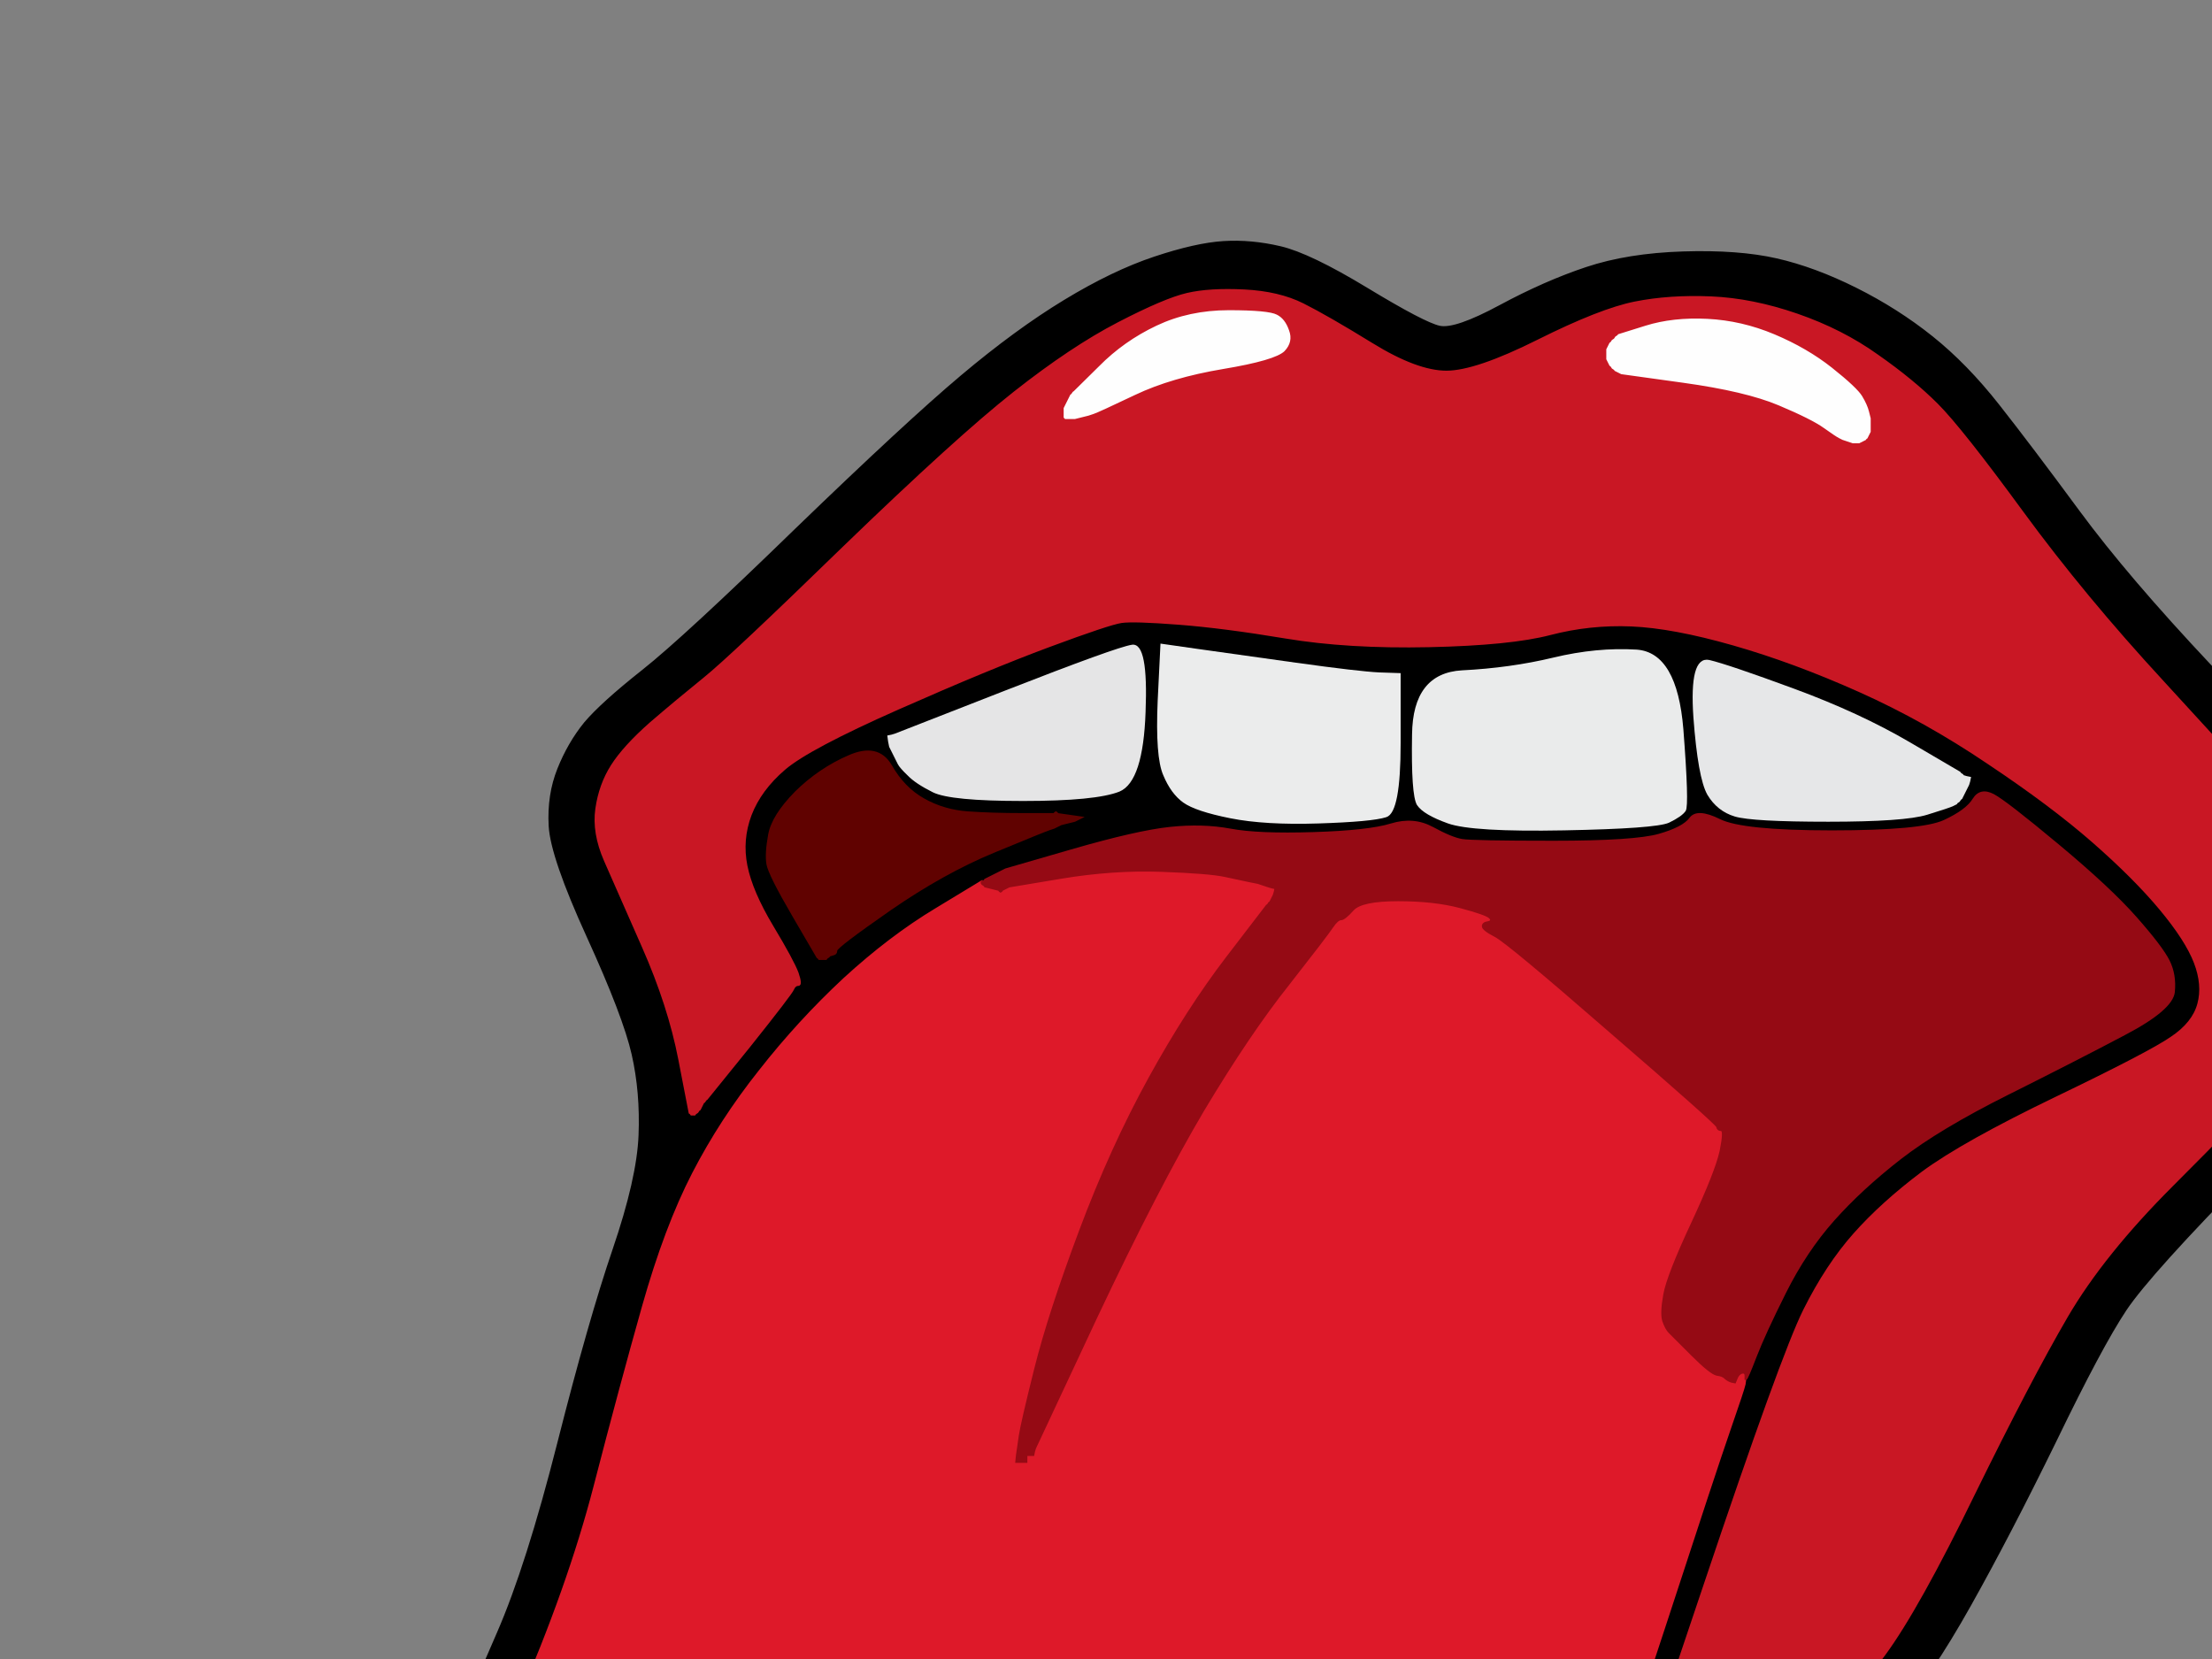 <?xml version="1.0"?><svg width="640" height="480" xmlns="http://www.w3.org/2000/svg">
 <rect width="100%" height="100%" fill="#808080" stroke="none"/>
 <title>tongue</title>
 <g>
  <title>Layer 1</title>
  <path fill="#000000" fill-rule="evenodd" stroke="#000000" stroke-width="0.5px" d="m354,70q8,-0.5 16.5,1.5q8.5,2 25,12q16.5,10 21,11q4.5,1 17.5,-6q13,-7 25,-11q12,-4 28,-4.5q16,-0.5 27,2q11,2.5 23,8.5q12,6 22,14q10,8 19.2,19.7q9.3,11.8 23.3,30.8q14,19 38,44.5q24,25.5 35,38.5q11,13 15.5,22q4.5,9 5,18q0.5,9 -0.5,12.5q-1,3.5 -7,14q-6,10.5 -35.7,40.7q-29.8,30.3 -36.8,40.8q-7,10.5 -20.2,37.8q-13.3,27.2 -24.8,47.7q-11.5,20.5 -21.5,32q-10,11.5 -24.7,22.7q-14.8,11.3 -36.8,22.3q-22,11 -36.5,26.5q-14.5,15.5 -26.7,25.8q-12.3,10.2 -29,19.4q-16.8,9.3 -37.8,17.3q-21,8 -43.5,13q-22.5,5 -50,5q-27.5,0 -43.5,-4q-16,-4 -34.5,-12.5q-18.5,-8.5 -31.5,-17.5q-13,-9 -20.5,-18.5q-7.5,-9.5 -11.3,-19.2q-3.7,-9.8 -4.2,-20.3q-0.5,-10.5 1.5,-20.5q2,-10 9,-27q7,-17 15.5,-36.5q8.5,-19.5 17.5,-55q9,-35.5 16,-56q7,-20.5 7.5,-33q0.5,-12.5 -2,-23.5q-2.5,-11 -13,-34q-10.5,-23 -11,-32q-0.5,-9 2.5,-16.5q3,-7.5 7.7,-13.3q4.8,-5.7 16.8,-15.2q12,-9.5 44.2,-40.8q32.3,-31.2 48,-44.4q15.8,-13.3 29.8,-21.8q14,-8.5 26,-12.5q12,-4 20,-4.5zm119.5,464l-1.5,0.5l-1,0.5l-1,0.5l-1,0.5l-1,0.5l-1,0.3l-1,0.2l0.2,-1.5l0.3,-1.5l0.5,-1l0.5,-1l0.5,-1l0.5,-1l0.5,-1q0.5,-1 1,-2q0.5,-1 23,-68q22.5,-67 29,-80q6.5,-13 14.5,-22q8,-9 19.7,-17.8q11.8,-8.7 38.8,-21.7q27,-13 33.2,-17.3q6.3,-4.2 7.8,-9.7q1.5,-5.5 -1,-12q-2.5,-6.5 -10,-15.5q-7.5,-9 -19.5,-19.5q-12,-10.5 -30.3,-22.7q-18.2,-12.3 -37.2,-20.8q-19,-8.5 -36.5,-13.5q-17.5,-5 -29.5,-5.5q-12,-0.5 -23.5,2.5q-11.5,3 -35,3.5q-23.5,0.5 -41.5,-2.5q-18,-3 -31,-4q-13,-1 -16.5,-0.5q-3.5,0.5 -21,7q-17.5,6.5 -43.5,18q-26,11.5 -33,17.5q-7,6 -9.8,13.3q-2.7,7.2 -1.2,14.7q1.5,7.5 7.5,17.5q6,10 7.3,13.5q1.2,3.5 0.2,3.5q-1,0 -1.5,1.2q-0.5,1.3 -12.7,16.6l-12.3,15.2l-0.3,0.2l-0.2,0.3l-0.2,0.3l-0.3,0.2l-0.5,1l-0.5,1l-0.3,0.2l-0.2,0.3l-0.2,0.3l-0.3,0.2l-0.3,0.2l-0.2,0.3l-0.5,0l-0.5,0l-0.2,-0.3l-0.3,-0.2l-3,-15.5q-3,-15.5 -10.5,-32.5q-7.5,-17 -11,-25q-3.5,-8 -2.5,-15q1,-7 4.5,-12.5q3.5,-5.5 11.2,-12.3q7.8,-6.7 15.6,-13q7.7,-6.2 40.4,-38q32.8,-31.7 49.3,-44.7q16.5,-13 30,-20q13.5,-7 20,-8.5q6.5,-1.5 16.5,-1q10,0.5 17,4q7,3.5 20,11.5q13,8 21.5,8q8.5,0 26.5,-9q18,-9 28,-11q10,-2 22,-1.5q12,0.5 25,5q13,4.5 23.2,11.8q10.3,7.2 17.3,14.2q7,7 24.7,31.2q17.8,24.3 40.6,49q22.7,24.8 33.7,36.8q11,12 16,20.5q5,8.5 6,11.5q1,3 0.5,9q-0.5,6 -4.8,13.8q-4.2,7.7 -16.4,21q-12.3,13.2 -32.3,33.2q-20,20 -30.5,38q-10.5,18 -26.8,51.2q-16.2,33.3 -26,46.6q-9.7,13.2 -21,23q-11.2,9.7 -27.2,19.2q-16,9.5 -19,11q-3,1.5 -4.5,2zm-213.5,-313l-0.5,-1l-0.5,-1l-0.5,-1l-0.5,-1l-0.5,-1l-0.3,-1.5l-0.2,-1.5l1,-0.2l1,-0.3l32,-12.5q32,-12.5 36.5,-13.2q4.5,-0.8 3.7,19.2q-0.7,20 -7.4,22.8q-6.8,2.7 -27.8,2.7q-21,0 -26,-2.5q-5,-2.5 -7.2,-4.8q-2.3,-2.2 -2.8,-3.2zm75.2,-18.2l0.8,-16.3l10.5,1.5q10.5,1.5 28.5,4q18,2.5 24,2.8l6,0.2l0,20q0,20 -4,21.2q-4,1.3 -19.5,1.8q-15.5,0.5 -25.5,-1.5q-10,-2 -13.5,-4.5q-3.5,-2.5 -5.7,-7.8q-2.3,-5.2 -1.6,-21.4zm114.3,-12.3q12.5,-3 24,-2.3q11.5,0.8 13.3,22.8q1.7,22 0.7,23.5q-1,1.5 -4.7,3.3q-3.8,1.7 -30.3,2.2q-26.5,0.5 -33.5,-2q-7,-2.5 -8.8,-5.2q-1.7,-2.8 -1.4,-20.3q0.2,-17.5 14.2,-18.3q14,-0.7 26.5,-3.7zm103,24.5l14.5,8.5l0.2,0.3l0.3,0.2l0.3,0.2l0.2,0.3l1,0.3l1,0.2l-0.2,1l-0.3,1l-0.5,1l-0.5,1l-0.5,1l-0.5,1l-0.3,0.2l-0.2,0.3l-0.2,0.3l-0.3,0.2l-0.3,0.2l-0.2,0.3l-1,0.5q-1,0.5 -7.5,2.5q-6.5,2 -28.5,2q-22,0 -27,-1.5q-5,-1.5 -7.8,-6.2q-2.7,-4.8 -4,-22.3q-1.2,-17.5 4.3,-16.3q5.5,1.3 24.5,8.3q19,7 33.5,15.5zm-256.5,20.5l9,0l0.2,-0.3l0.3,-0.2l0.3,0.2l0.2,0.3l3.5,0.5l3.5,0.5l-1,0.5l-1,0.5l-2,0.5l-2,0.5l-1,0.5l-1,0.5l-1.5,0.5q-1.5,0.5 -16,6.5q-14.5,6 -30,16.7q-15.5,10.8 -15.5,11.8q0,1 -1,1.2l-1,0.3l-0.2,0.3l-0.3,0.2l-0.3,0.2l-0.2,0.3l-1,0l-1,0l-0.2,-0.3l-0.3,-0.2l-7,-12q-7,-12 -7.5,-15q-0.5,-3 0.5,-8.5q1,-5.5 7.7,-12.3q6.8,-6.7 15.3,-10.4q8.5,-3.8 12.3,2.7q3.7,6.5 9.4,9.7q5.8,3.3 12.8,3.8q7,0.5 16,0.5zm209.2,163.5l-0.2,0l-0.2,1.5q-0.3,1.5 -4.3,13q-4,11.5 -19,57.5q-15,46 -22,60q-7,14 -20.5,29q-13.5,15 -25.2,24.8q-11.8,9.7 -27.8,18.2q-16,8.5 -35.5,16q-19.5,7.5 -40.5,12q-21,4.5 -46.5,4.5q-25.5,0 -37,-2.5q-11.5,-2.5 -30,-10.5q-18.5,-8 -31,-16q-12.5,-8 -19.7,-16.3q-7.3,-8.2 -10.8,-16.7q-3.5,-8.5 -4,-18q-0.5,-9.5 1.5,-18.5q2,-9 17,-43.5q15,-34.5 22.5,-63.5q7.5,-29 14,-52q6.5,-23 14.5,-38.5q8,-15.5 19.3,-29.7q11.2,-14.3 24.4,-26.6q13.3,-12.2 26.6,-20.2l13.2,-8l0.2,0l0.3,0l0.3,-0.2l0.2,-0.3l1,-0.5l1,-0.5l1,-0.5l1,-0.5l1,-0.5l1,-0.5l19,-5.5q19,-5.5 28.5,-6.5q9.5,-1 17.5,0.5q8,1.5 24,1q16,-0.5 22.5,-2.5q6.5,-2 12,1q5.5,3 8.5,3.5q3,0.5 26.5,0.5q23.5,0 30.5,-2q7,-2 9,-4.7q2,-2.8 8.5,0.4q6.5,3.3 32.5,3.3q26,0 32.5,-3q6.5,-3 8.5,-6.3q2,-3.2 5.8,-1.2q3.7,2 18.7,14.5q15,12.5 22.5,21q7.5,8.5 9.5,12.5q2,4 1.5,9q-0.5,5 -14.2,12.2q-13.8,7.3 -33.8,17.3q-20,10 -31.2,18.7q-11.3,8.8 -19.3,17.8q-8,9 -14,21q-6,12 -8.5,18.5q-2.5,6.5 -2.8,6.5z"/>
  <path fill="#600200" fill-rule="evenodd" stroke="#600200" stroke-width="0.5px" d="m296,235.5l9,0l0.2,-0.3l0.3,-0.2l0.3,0.2l0.2,0.3l3.5,0.5l3.5,0.5l-1,0.5l-1,0.5l-2,0.5l-2,0.5l-1,0.5l-1,0.5l-1.5,0.5q-1.5,0.5 -16,6.5q-14.5,6 -30,16.7q-15.5,10.8 -15.5,11.8q0,1 -1,1.2l-1,0.3l-0.2,0.3l-0.3,0.2l-0.3,0.2l-0.2,0.3l-1,0l-1,0l-0.2,-0.3l-0.3,-0.2l-7,-12q-7,-12 -7.5,-15q-0.5,-3 0.5,-8.5q1,-5.5 7.7,-12.3q6.8,-6.7 15.3,-10.4q8.5,-3.8 12.3,2.7q3.7,6.5 9.4,9.7q5.8,3.3 12.8,3.8q7,0.5 16,0.5z"/>
  <path fill="#DE1929" fill-rule="evenodd" stroke="#DE1929" stroke-width="0.5px" d="m361.5,255l2.5,0.5l1.5,0.5l1.5,0.5l1,0.3l1,0.2l-0.2,1l-0.3,1l-0.5,1l-0.5,1l-0.3,0.2l-0.2,0.3l-0.2,0.3l-0.3,0.2l-11.5,15q-11.5,15 -22.5,35q-11,20 -20,44q-9,24 -13,40q-4,16 -4.5,19.5l-0.5,3.5l-0.3,1l-0.2,1l1,0l1,0l0.2,1l0.3,1l0.3,-1l0.2,-1l1,0l1,0l0.2,-1l0.3,-1l17.7,-37.8q17.8,-37.7 31,-60q13.3,-22.2 24.6,-36.4q11.2,-14.3 12.7,-16.6q1.5,-2.2 2.5,-2.2q1,0 3.5,-2.8q2.5,-2.7 13,-2.7q10.5,0 18,2q7.5,2 8.5,3q1,1 -0.5,1.3q-1.5,0.2 -1.5,1.2q0,1 3.5,2.8q3.5,1.7 33.7,28q30.3,26.2 30.6,27.2q0.2,1 1.2,1q1,0 -0.2,6q-1.3,6 -8.3,21q-7,15 -8,20.5q-1,5.5 -0.3,7.7q0.8,2.3 1.8,3.3q1,1 6.5,6.5q5.5,5.5 7.3,5.8q1.7,0.2 2.4,1q0.8,0.7 1.8,1l1,0.2l0.2,-1q0.3,-1 0.6,-2.5l0.2,-1.5l1,0l1,0l0,2l0,2l-0.2,1.5q-0.3,1.5 -4.3,13q-4,11.5 -19,57.5q-15,46 -22,60q-7,14 -20.5,29q-13.5,15 -25.2,24.8q-11.8,9.7 -27.8,18.2q-16,8.5 -35.5,16q-19.5,7.5 -40.5,12q-21,4.5 -46.5,4.5q-25.5,0 -37,-2.5q-11.5,-2.5 -30,-10.5q-18.5,-8 -31,-16q-12.5,-8 -19.7,-16.3q-7.3,-8.2 -10.8,-16.7q-3.5,-8.5 -4,-18q-0.5,-9.5 1.5,-18.5q2,-9 17,-43.5q15,-34.5 22.5,-63.5q7.5,-29 14,-52q6.5,-23 14.5,-38.5q8,-15.5 19.3,-29.7q11.2,-14.3 24.4,-26.6q13.3,-12.2 26.6,-20.2l13.2,-8l0,0.2l0,0.3l0.2,0.3l0.3,0.2l0.3,0.2l0.2,0.3l2,0.5l2,0.5l0.2,0.3l0.3,0.2l0.3,-0.2l0.2,-0.3l1,-0.5l1,-0.5l15,-2.5q15,-2.5 29,-2q14,0.5 18.5,1.5q4.5,1 7,1.5z"/>
  <path fill="#FEFEFE" fill-rule="evenodd" stroke="#FEFEFE" stroke-width="0.5px" d="m541,119l0.5,2l0,2l0,2l-0.5,1l-0.5,1l-0.3,0.2l-0.2,0.3l-1,0.5l-1,0.5l-1,0l-1,0l-1.5,-0.5l-1.5,-0.5l-1,-0.5q-1,-0.5 -4.5,-3q-3.5,-2.5 -13,-6.5q-9.5,-4 -27.5,-6.5l-18,-2.5l-1,-0.5l-1,-0.5l-0.2,-0.3l-0.3,-0.2l-0.3,-0.2l-0.2,-0.3l-0.2,-0.3l-0.3,-0.2l-0.5,-1l-0.5,-1l0,-1.5l0,-1.5l0.5,-1l0.5,-1l0.3,-0.2l0.2,-0.3l0.2,-0.3l0.3,-0.2l0.3,-0.2l0.2,-0.3l0.2,-0.3l0.3,-0.2l0.3,-0.2l0.2,-0.3l8,-2.5q8,-2.5 18,-2q10,0.5 19.5,4.5q9.5,4 16.7,9.7q7.3,5.8 8.8,8.3q1.5,2.5 2,4.5z"/>
  <path fill="#FEFEFE" fill-rule="evenodd" stroke="#FEFEFE" stroke-width="0.5px" d="m316.5,120l-1.5,0.5l-2,0.5l-2,0.5l-1.5,0l-1.5,0l-0.2,-0.3l-0.3,-0.2l0,-1.5l0,-1.5l0.5,-1l0.5,-1l0.5,-1l0.5,-1l0.3,-0.2l0.2,-0.3l0.2,-0.3l0.3,-0.2l7.3,-7.2q7.2,-7.3 16.7,-11.8q9.5,-4.5 21,-4.5q11.5,0 14,1.3q2.5,1.2 3.7,4.7q1.3,3.5 -1.4,6.3q-2.8,2.7 -17.8,5.2q-15,2.5 -25.5,7.5q-10.5,5 -12,5.5z"/>
  <path fill="#950A14" fill-rule="evenodd" stroke="#950A14" stroke-width="0.5px" d="m505.2,399l-0.2,0l0,-1q0,-1 -1,-0.8q-1,0.3 -1.5,1.6l-0.5,1.2l-1,-0.2q-1,-0.3 -1.8,-1q-0.7,-0.8 -2.4,-1q-1.8,-0.3 -7.3,-5.8q-5.5,-5.5 -6.5,-6.5q-1,-1 -1.8,-3.3q-0.7,-2.2 0.3,-7.7q1,-5.5 8,-20.5q7,-15 8.3,-21q1.2,-6 0.2,-6q-1,0 -1.2,-1q-0.3,-1 -30.6,-27.2q-30.2,-26.3 -33.7,-28q-3.5,-1.8 -3.5,-2.8q0,-1 1.5,-1.2q1.5,-0.3 0.5,-1.3q-1,-1 -8.5,-3q-7.5,-2 -18,-2q-10.5,0 -13,2.7q-2.5,2.8 -3.5,2.8q-1,0 -2.5,2.2q-1.5,2.3 -12.7,16.6q-11.3,14.2 -24.6,36.4q-13.2,22.3 -31,60l-17.7,37.8l-0.3,1l-0.2,1l-1,0l-1,0l0,1l0,1l-1.5,0l-1.5,0l0.2,-2l0.3,-2l0.5,-3.5q0.5,-3.5 4.5,-19.5q4,-16 13,-40q9,-24 20,-44q11,-20 22.5,-35l11.5,-15l0.3,-0.2l0.2,-0.3l0.2,-0.3l0.3,-0.2l0.5,-1l0.5,-1l0.3,-1l0.2,-1l-1,-0.2l-1,-0.3l-1.5,-0.5l-1.5,-0.5l-2.5,-0.5q-2.5,-0.5 -7,-1.5q-4.5,-1 -18.5,-1.5q-14,-0.5 -29,2l-15,2.5l-1,0.5l-1,0.5l-0.2,0.3l-0.3,0.2l-0.3,-0.2l-0.2,-0.3l-2,-0.5l-2,-0.5l-0.2,-0.3l-0.3,-0.2l-0.3,-0.2l-0.2,-0.3l0,-0.3l0,-0.2l0.2,0l0.3,0l0.3,-0.2l0.2,-0.3l1,-0.5l1,-0.5l1,-0.5l1,-0.5l1,-0.5l1,-0.5l19,-5.5q19,-5.5 28.5,-6.5q9.5,-1 17.5,0.5q8,1.5 24,1q16,-0.5 22.5,-2.5q6.5,-2 12,1q5.5,3 8.5,3.5q3,0.5 26.5,0.5q23.5,0 30.5,-2q7,-2 9,-4.7q2,-2.8 8.5,0.4q6.5,3.3 32.5,3.3q26,0 32.5,-3q6.5,-3 8.5,-6.3q2,-3.2 5.8,-1.2q3.7,2 18.7,14.5q15,12.5 22.5,21q7.5,8.5 9.5,12.5q2,4 1.5,9q-0.5,5 -14.2,12.2q-13.8,7.3 -33.8,17.3q-20,10 -31.2,18.7q-11.3,8.8 -19.3,17.8q-8,9 -14,21q-6,12 -8.5,18.5q-2.5,6.5 -2.8,6.5z"/>
  <path fill="#C91724" fill-rule="evenodd" stroke="#C91724" stroke-width="0.5px" d="m473.5,534l-1.5,0.5l-1,0.5l-1,0.5l-1,0.5l-1,0.5l-1,0.3l-1,0.2l0.2,-1.5l0.3,-1.5l0.5,-1l0.5,-1l0.5,-1l0.5,-1l0.5,-1q0.5,-1 1,-2q0.5,-1 23,-68q22.5,-67 29,-80q6.5,-13 14.5,-22q8,-9 19.7,-17.8q11.8,-8.7 38.8,-21.7q27,-13 33.2,-17.3q6.3,-4.2 7.8,-9.7q1.5,-5.5 -1,-12q-2.5,-6.5 -10,-15.5q-7.5,-9 -19.5,-19.5q-12,-10.5 -30.3,-22.7q-18.2,-12.3 -37.2,-20.8q-19,-8.5 -36.5,-13.5q-17.5,-5 -29.5,-5.5q-12,-0.5 -23.5,2.5q-11.5,3 -35,3.5q-23.5,0.5 -41.5,-2.5q-18,-3 -31,-4q-13,-1 -16.5,-0.5q-3.5,0.5 -21,7q-17.5,6.5 -43.5,18q-26,11.5 -33,17.5q-7,6 -9.8,13.3q-2.7,7.2 -1.2,14.7q1.5,7.5 7.5,17.5q6,10 7.3,13.5q1.2,3.5 0.2,3.5q-1,0 -1.5,1.2q-0.5,1.3 -12.7,16.6l-12.3,15.2l-0.3,0.2l-0.2,0.3l-0.2,0.3l-0.3,0.2l-0.5,1l-0.5,1l-0.3,0.2l-0.2,0.3l-0.2,0.3l-0.3,0.2l-0.3,0.2l-0.2,0.3l-0.5,0l-0.5,0l-0.2,-0.3l-0.3,-0.2l-3,-15.5q-3,-15.5 -10.5,-32.5q-7.5,-17 -11,-25q-3.5,-8 -2.5,-15q1,-7 4.5,-12.5q3.5,-5.5 11.2,-12.3q7.8,-6.7 15.6,-13q7.7,-6.2 40.4,-38q32.8,-31.7 49.3,-44.7q16.5,-13 30,-20q13.5,-7 20,-8.5q6.5,-1.5 16.5,-1q10,0.5 17,4q7,3.5 20,11.5q13,8 21.5,8q8.5,0 26.5,-9q18,-9 28,-11q10,-2 22,-1.5q12,0.5 25,5q13,4.5 23.2,11.8q10.3,7.2 17.3,14.2q7,7 24.7,31.2q17.8,24.3 40.6,49q22.7,24.8 33.7,36.8q11,12 16,20.5q5,8.5 6,11.5q1,3 0.5,9q-0.5,6 -4.8,13.8q-4.2,7.7 -16.4,21q-12.3,13.2 -32.3,33.2q-20,20 -30.5,38q-10.5,18 -26.8,51.2q-16.2,33.3 -26,46.6q-9.7,13.2 -21,23q-11.2,9.7 -27.2,19.2q-16,9.5 -19,11q-3,1.5 -4.5,2zm-157,-414l-1.5,0.5l-2,0.5l-2,0.5l-1.5,0l-1.5,0l-0.2,-0.3l-0.3,-0.2l0,-1.5l0,-1.5l0.5,-1l0.5,-1l0.5,-1l0.5,-1l0.3,-0.2l0.2,-0.3l0.2,-0.3l0.3,-0.2l7.3,-7.2q7.2,-7.3 16.7,-11.8q9.5,-4.5 21,-4.5q11.5,0 14,1.3q2.5,1.2 3.7,4.7q1.3,3.5 -1.4,6.3q-2.8,2.7 -17.8,5.2q-15,2.5 -25.5,7.5q-10.5,5 -12,5.5zm224.5,-1l0.5,2l0,2l0,2l-0.5,1l-0.5,1l-0.3,0.2l-0.2,0.3l-1,0.5l-1,0.5l-1,0l-1,0l-1.5,-0.5l-1.5,-0.5l-1,-0.5q-1,-0.5 -4.5,-3q-3.5,-2.5 -13,-6.5q-9.5,-4 -27.5,-6.5l-18,-2.5l-1,-0.5l-1,-0.5l-0.2,-0.3l-0.3,-0.2l-0.3,-0.2l-0.2,-0.3l-0.2,-0.3l-0.3,-0.2l-0.5,-1l-0.5,-1l0,-1.5l0,-1.5l0.5,-1l0.5,-1l0.3,-0.2l0.2,-0.3l0.2,-0.3l0.3,-0.2l0.3,-0.2l0.2,-0.3l0.2,-0.3l0.3,-0.2l0.3,-0.2l0.2,-0.3l8,-2.5q8,-2.5 18,-2q10,0.5 19.5,4.5q9.5,4 16.7,9.7q7.3,5.8 8.8,8.3q1.5,2.5 2,4.5z"/>
  <path fill="#EAEBEB" fill-rule="evenodd" stroke="#EAEBEB" stroke-width="0.5px" d="m449.5,190.5q12.5,-3 24,-2.3q11.5,0.8 13.3,22.8q1.7,22 0.7,23.5q-1,1.5 -4.7,3.3q-3.8,1.7 -30.3,2.2q-26.5,0.5 -33.5,-2q-7,-2.5 -8.8,-5.2q-1.7,-2.8 -1.4,-20.3q0.2,-17.5 14.2,-18.3q14,-0.7 26.5,-3.7z"/>
  <path fill="#EBECEC" fill-rule="evenodd" stroke="#EBECEC" stroke-width="0.5px" d="m335.2,202.8l0.8,-16.3l10.5,1.5q10.5,1.5 28.5,4q18,2.5 24,2.8l6,0.2l0,20q0,20 -4,21.2q-4,1.3 -19.5,1.8q-15.5,0.5 -25.5,-1.5q-10,-2 -13.5,-4.5q-3.5,-2.5 -5.7,-7.8q-2.3,-5.2 -1.6,-21.4z"/>
  <path fill="#E5E5E6" fill-rule="evenodd" stroke="#E5E5E6" stroke-width="0.5px" d="m260,221l-0.5,-1l-0.5,-1l-0.5,-1l-0.5,-1l-0.5,-1l-0.3,-1.5l-0.2,-1.5l1,-0.2l1,-0.3l32,-12.5q32,-12.5 36.5,-13.2q4.5,-0.8 3.7,19.2q-0.7,20 -7.4,22.8q-6.8,2.7 -27.8,2.7q-21,0 -26,-2.5q-5,-2.5 -7.2,-4.8q-2.3,-2.2 -2.8,-3.2z"/>
  <path fill="#E6E7E8" fill-rule="evenodd" stroke="#E6E7E8" stroke-width="0.5px" d="m552.5,215l14.5,8.5l0.2,0.3l0.3,0.2l0.3,0.2l0.2,0.3l1,0.3l1,0.2l-0.2,1l-0.3,1l-0.5,1l-0.5,1l-0.5,1l-0.5,1l-0.3,0.2l-0.2,0.3l-0.2,0.3l-0.3,0.2l-0.3,0.2l-0.2,0.3l-1,0.5q-1,0.5 -7.5,2.5q-6.5,2 -28.5,2q-22,0 -27,-1.5q-5,-1.5 -7.8,-6.2q-2.7,-4.8 -4,-22.3q-1.2,-17.5 4.3,-16.3q5.5,1.3 24.5,8.3q19,7 33.5,15.5z"/>
 </g>
</svg>